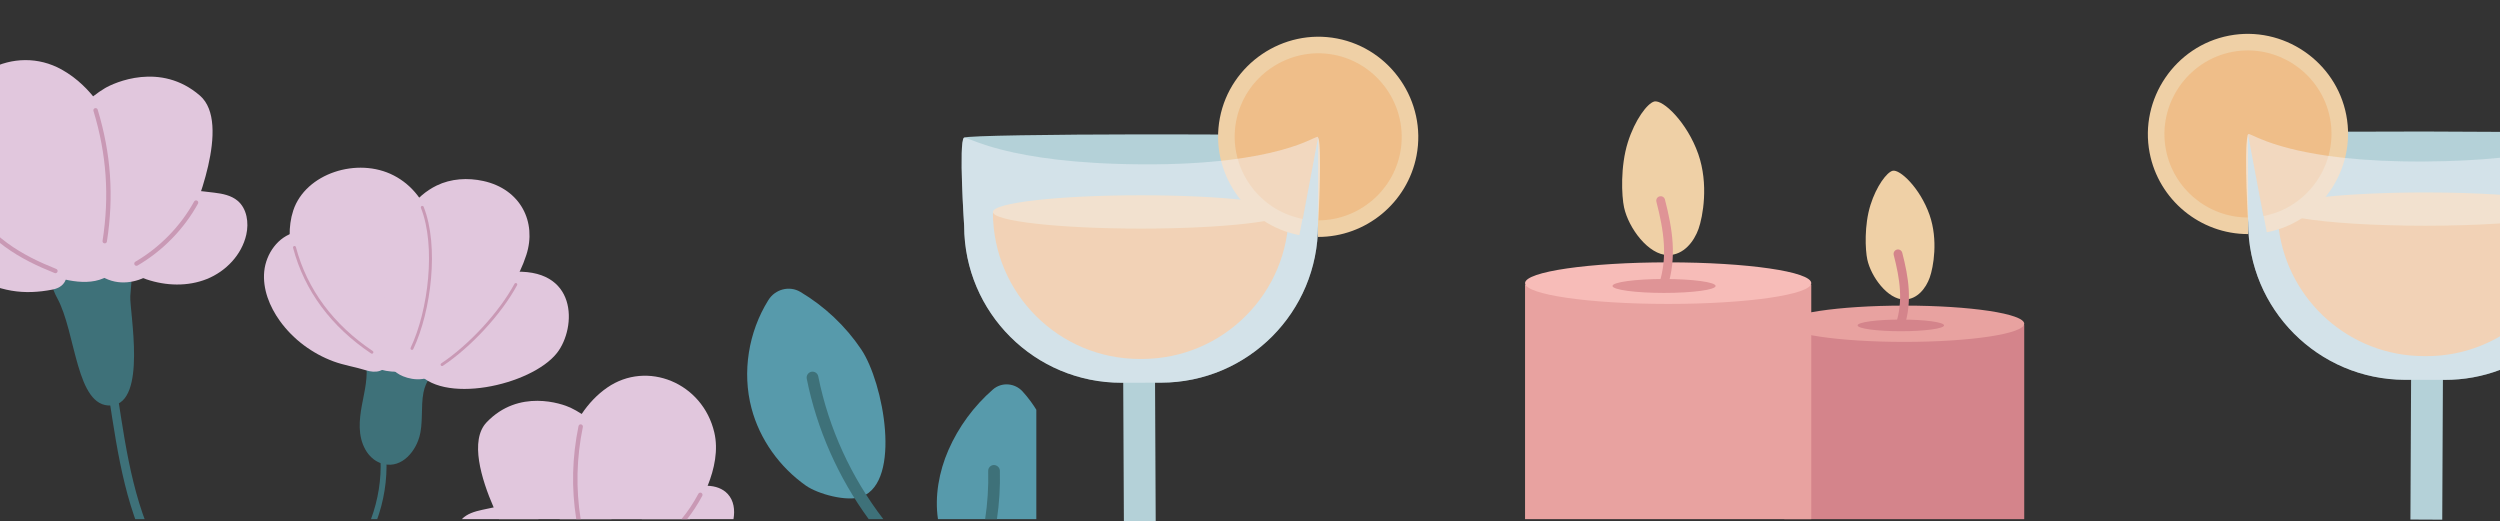 <?xml version="1.0" encoding="UTF-8"?>
<svg id="Layer_2" data-name="Layer 2" xmlns="http://www.w3.org/2000/svg" xmlns:xlink="http://www.w3.org/1999/xlink" viewBox="0 0 396.853 82.729">
  <rect x="0" y="0" width="396.853" height="82.729" fill="#333333" stroke="none"/>
  <defs>
    <style>
      .cls-1 {
        stroke: #d4848b;
      }

      .cls-1, .cls-2, .cls-3, .cls-4 {
        stroke-linecap: round;
      }

      .cls-1, .cls-2, .cls-3, .cls-4, .cls-5, .cls-6, .cls-7 {
        fill: none;
      }

      .cls-1, .cls-2, .cls-4, .cls-5, .cls-7 {
        stroke-miterlimit: 10;
      }

      .cls-1, .cls-4, .cls-5 {
        stroke-width: 1.4px;
      }

      .cls-2 {
        stroke-width: .7px;
      }

      .cls-2, .cls-3 {
        stroke: #c999b5;
      }

      .cls-8 {
        fill: #df9496;
      }

      .cls-3 {
        stroke-linejoin: round;
        stroke-width: .467px;
      }

      .cls-9 {
        fill: #f4f3fa;
        opacity: .48;
      }

      .cls-4 {
        stroke: #df9496;
      }

      .cls-10 {
        opacity: .6;
      }

      .cls-10, .cls-11 {
        fill: #efb377;
      }

      .cls-12 {
        fill: #d4848b;
      }

      .cls-13 {
        fill: #b4d1d8;
      }

      .cls-14 {
        fill: #e1c7dd;
      }

      .cls-15 {
        clip-path: url(#clippath);
      }

      .cls-5, .cls-7 {
        stroke: #3e7179;
      }

      .cls-16 {
        fill: #579aab;
      }

      .cls-17 {
        fill: #c999b5;
      }

      .cls-7 {
        stroke-width: .933px;
      }

      .cls-18 {
        fill: #3e7179;
      }

      .cls-19 {
        fill: #e8a2a0;
      }

      .cls-20 {
        fill: #f7bcb8;
      }

      .cls-21 {
        fill: #efd0a6;
      }
    </style>
    <clipPath id="clippath">
      <rect class="cls-6" width="164.507" height="82.41"/>
    </clipPath>
  </defs>
  <g id="Layer_2-2" data-name="Layer 2">
    <g>
      <g class="cls-15">
        <g>
          <g>
            <g>
              <path class="cls-18" d="m20.685,46.997c.158-2.46.797-6.067-1.186-7.113-3.703-1.953-11.353.627-11.552,2.786-.136,1.486.402,3.324,1.125,4.631,3.022,5.465,2.965,17.414,8.578,17.067,5.789-.358,2.884-15.017,3.035-17.371Z"/>
              <path class="cls-5" d="m25.634,89.761c-4.93-8.272-6.241-17.758-7.63-26.751"/>
            </g>
            <path class="cls-14" d="m-9.115,39.063c-1.371-2.167-2.139-5.158-.577-7.191,1.409-1.834,4.095-2.072,6.377-1.692,5.991.996,11.307,5.359,13.452,11.041.867,2.295.647,4.276-1.844,4.756-2.151.415-4.307.538-6.475.165-4.393-.755-8.532-3.284-10.933-7.079Z"/>
            <path class="cls-14" d="m34.017,30.585c1.316.158,2.689.429,3.701,1.284,1.489,1.257,1.804,3.483,1.377,5.384-.715,3.187-3.229,5.822-6.26,7.038s-6.501,1.1-9.594.048c-1.525-.519-3.135-1.447-3.507-3.014-.269-1.133.189-2.307.735-3.336,1.389-2.619,3.417-4.754,5.729-6.584,2.095-1.659,5.341-1.117,7.819-.82Z"/>
            <path class="cls-14" d="m16.65,14.004c1.453-.87,8.831-4.252,15.089,1.174,5.059,4.386-.917,18.47-2.032,20.907-1.077,2.355-2.386,4.668-4.327,6.381-1.941,1.713-4.616,2.756-7.151,2.231-2.902-.6-5.1-3.138-6.1-5.928-1-2.79-1.003-5.825-.942-8.788.033-1.622.083-3.247-.014-4.868-.086-1.439-.815-3.235-.387-4.585.864-2.731,3.488-5.102,5.864-6.524Z"/>
            <path class="cls-14" d="m19.376,24.001c-1.657-5.208-4.796-10.287-9.568-12.951-7.482-4.177-16.942.726-18.168,9.745-.983,7.229,5.619,14.971,7.854,17.387,3.011,3.255,7.09,5.505,11.448,6.317,1.827.341,3.779.421,5.484-.32,1.463-.636,3.083-3.309,3.785-8.541.522-3.889.355-7.896-.835-11.637Z"/>
            <path class="cls-2" d="m15.172,17.508c2.1,6.924,2.569,13.626,1.454,20.775"/>
            <path class="cls-2" d="m31.122,32.159c-2.212,3.997-5.517,7.382-9.46,9.688"/>
            <path class="cls-2" d="m-5.801,31.397c4.026,6.627,9.151,9.433,14.597,11.619"/>
          </g>
          <path class="cls-14" d="m116.433,82.413h-14.569c2.053-2.389,4.797-4.181,7.831-4.984.84-.224,1.755-.355,2.641-.317,1.204.046,2.361.42,3.173,1.288.989,1.064,1.176,2.548.924,4.014Z"/>
          <path class="cls-14" d="m85.493,82.413h-12.189q.009-.01.019-.019c.831-.849,2.035-1.204,3.192-1.456.579-.131,1.204-.271,1.848-.392,1.783-.336,3.705-.495,5.18.457.672.439,1.325.906,1.951,1.41Z"/>
          <path class="cls-14" d="m97.076,82.413h-17.864c-.28-.57-.569-1.195-.849-1.867-1.951-4.48-3.836-10.659-1.12-13.506,5.105-5.357,11.956-2.968,13.319-2.324.579.28,1.185.607,1.773.999,1.68,1.083,3.257,2.567,3.995,4.312.495,1.167,0,2.828.047,4.116.047,1.447.233,2.893.401,4.331.149,1.307.28,2.623.299,3.939Z"/>
          <path class="cls-14" d="m112.336,77.112c-.747,1.867-1.708,3.575-2.585,4.965-.028.047-.056.084-.084.131-.047.075-.084.14-.131.206h-20.683c-.467-2.837-.485-5.759.131-8.568.616-2.846,1.708-5.703,3.351-8.129,1.101-1.642,2.455-3.089,4.069-4.2,6.3-4.349,15.139-.784,16.987,7.14.653,2.781.019,5.768-1.055,8.456Z"/>
          <path class="cls-17" d="m92.176,82.413h-.7c-.775-4.91-.663-9.772.355-14.766.037-.196.224-.327.411-.28.196.037.317.224.28.411-1.008,4.946-1.12,9.772-.345,14.635Z"/>
          <path class="cls-17" d="m111.477,78.717c-.747,1.39-1.549,2.613-2.408,3.696h-.896c.971-1.167,1.867-2.492,2.688-4.032.093-.168.299-.233.476-.14.168.093.233.299.14.476Z"/>
          <g>
            <path class="cls-18" d="m57.454,64.296c-.437,2.372-.679,4.894.552,7.081.53.942,1.343,1.73,2.352,2.117,2.995,1.148,5.414-1.424,6.196-4.081.65-2.208.229-4.805.66-7.066.345-1.809,1.5-3.452,2.96-4.474.336-.236.151-.582-.165-.845-1.177-.979-2.554-1.658-5.437-2.447-3.058-.837-6.58-1.045-6.872-.917-1.197.527.205,2.837.381,3.837.398,2.27-.217,4.573-.627,6.795Z"/>
            <path class="cls-7" d="m60.868,72.819c.314,6.625-2.172,13.338-6.726,18.16"/>
            <path class="cls-14" d="m44.439,50.961c-1.649-2.288-2.772-5.086-2.493-7.893.279-2.807,2.208-5.542,4.953-6.192,1.74-.412,3.606.033,5.155.926,1.549.893,2.817,2.204,3.941,3.595,2.72,3.37,4.713,7.324,5.804,11.515.376,1.446.637,3.026.048,4.399-.761,1.773-2.237,1.948-3.785,1.46-1.68-.529-3.443-.781-5.11-1.398-3.378-1.249-6.403-3.486-8.513-6.413Z"/>
            <path class="cls-14" d="m88.413,56.031c-4.073,5.184-18.557,8.381-22.381,2.7-3.288-4.884,5.632-14.757,14.88-15.541,10.935-.926,10.623,8.868,7.502,12.841Z"/>
            <path class="cls-14" d="m46.548,33.424c1.947-5.919,10.209-8.546,15.957-5.571,12.025,6.226,6.381,30.171,1.35,31.047-8.936,1.555-20.603-15.455-17.307-25.476Z"/>
            <path class="cls-14" d="m62.45,38.048c1.177-3.576,3.475-6.941,6.858-8.592,2.282-1.114,4.942-1.27,7.421-.724,5.936,1.306,8.496,6.545,6.826,11.726-2.314,7.18-7.993,11.788-12.856,17.555-2.337,2.771-5.073,2.375-6.705,1.724-1.442-.576-2.49-1.799-2.962-3.278-.895-2.8.349-15.166,1.417-18.41Z"/>
            <path class="cls-3" d="m70.174,57.874c4.37-2.911,9.205-8.093,11.703-12.712"/>
            <path class="cls-3" d="m67.036,32.918c2.439,6.142,1.191,16.42-1.64,22.392"/>
            <path class="cls-3" d="m46.748,39.283c1.793,6.793,6.038,12.435,12.29,16.633"/>
          </g>
          <path class="cls-16" d="m119.298,64.824c-1.526-5.771-.48-12.144,2.678-17.196,1.078-1.725,3.333-2.328,5.082-1.288,3.831,2.28,7.158,5.41,9.647,9.11,3.58,5.32,6.445,20.924.117,23.377-2.332.904-7.025-.424-8.883-1.733-4.17-2.936-7.333-7.327-8.64-12.27Z"/>
          <path class="cls-18" d="m140.224,82.413h-2.324c-4.825-6.608-8.223-14.243-9.837-22.297-.093-.504.233-.999.737-1.101.504-.103.999.233,1.092.737,1.652,8.241,5.227,16.025,10.332,22.662Z"/>
          <g>
            <path class="cls-16" d="m167.468,76.916c-.149,1.885-.588,3.742-1.279,5.497h-17.295c-.541-3.64.168-7.56,1.661-10.976,1.605-3.668,4.041-6.981,7.065-9.613,1.381-1.204,3.472-1.036,4.704.317,3.603,3.958,5.563,9.427,5.143,14.775Z"/>
            <path class="cls-18" d="m158.256,82.413h-1.876c.383-2.529.551-5.087.485-7.644-.019-.514.392-.943.905-.952.476,0,.943.392.952.905.065,2.576-.093,5.152-.467,7.691Z"/>
          </g>
        </g>
      </g>
      <g>
        <rect class="cls-13" x="178.348" y="57.56" width="5.051" height="25.157" transform="translate(362.078 139.416) rotate(179.727)"/>
        <path class="cls-13" d="m178.055,60.758l6.269-.013c13.78-.03,24.926-11.224,24.897-25.004,0,0,.743-13.434-.03-14.007-.773-.573-55.312-.545-56.169.121-.857.666.03,14.007.03,14.007.03,13.78,11.224,24.926,25.004,24.897Z"/>
        <path class="cls-11" d="m180.937,33.684h.364c12.858,0,23.297,10.439,23.297,23.297v0h-46.957v-0c0-12.858,10.439-23.297,23.297-23.297Z" transform="translate(362.336 90.276) rotate(179.877)"/>
        <ellipse class="cls-21" cx="181.094" cy="33.643" rx="23.478" ry="2.645"/>
        <path class="cls-21" d="m209.251,21.719l-.035,15.893c7.607.017,14.211-5.429,15.644-12.9,1.642-8.563-4.053-16.96-12.616-18.601s-16.96,4.053-18.601,12.616c-1.642,8.563,4.053,16.96,12.616,18.601l2.993-15.609Z"/>
        <path class="cls-10" d="m209.251,21.717s.291.86.279,5.59c-.01,3.91-.25,7.673-.25,7.673,6.348-.014,11.84-4.583,13.008-10.822,1.339-7.152-3.444-14.138-10.596-15.477-7.152-1.339-14.138,3.444-15.477,10.596-1.339,7.152,3.444,14.138,10.596,15.477l2.441-13.037Z"/>
        <path class="cls-9" d="m178.055,60.758l6.269-.013c13.78-.03,24.926-11.224,24.897-25.004,0,0,.743-13.434-.03-14.007-.386-.287-6.041,4.469-27.852,4.355-21.81-.113-27.889-4.567-28.318-4.235-.857.666.03,14.007.03,14.007.03,13.78,11.224,24.926,25.004,24.897Z"/>
      </g>
      <g>
        <rect class="cls-13" x="382.695" y="57.107" width="5.051" height="25.373" transform="translate(.336 -1.832) rotate(.273)"/>
        <path class="cls-13" d="m396.853,20.934v37.781c-2.735,1.036-5.712,1.596-8.811,1.587h-.252l-5.049-.01h-.971c-13.757-.028-24.892-11.19-24.892-24.939v-.065s0-.046-.009-.149c-.037-.766-.233-4.415-.299-7.784,0-.28,0-.56-.009-.831-.019-1.185-.009-2.305.028-3.201.009-.112.009-.224.019-.336,0-.046,0-.103.009-.159.019-.233.037-.438.056-.634,0-.066.009-.121.019-.187.009-.056.019-.103.028-.149.009-.056.019-.103.028-.149.009-.037.019-.084.028-.122,0-.018,0-.046.009-.065v-.019c0-.009.009-.019.009-.028v-.019c.009-.01.009-.019.019-.028.009-.028.019-.046.028-.056,0-.01.009-.019.019-.028v-.009c.019-.028.028-.047.047-.056.243-.177,5.731-.299,13.188-.355.849-.009,1.736-.018,2.632-.018,7.541-.047,16.539-.037,24.127.028Z"/>
        <path class="cls-11" d="m396.853,33.254v20.132c-3.435,2.007-7.42,3.145-11.667,3.145h-.42c-11.779-.028-21.495-8.792-23.025-20.151-.131-.886-.205-1.792-.215-2.707-.009-.149-.009-.308-.009-.457v-.037h1.139l4.657.009h.009l29.531.065Z"/>
        <path class="cls-21" d="m396.853,30.912v4.555c-3.481.233-7.532.364-11.853.364-8.185,0-15.4-.467-19.6-1.185h-.009c-1.848-.317-3.117-.672-3.621-1.073-.159-.112-.243-.233-.252-.355v-.037c.019-.485,1.223-.952,3.304-1.344,1.185-.224,2.651-.42,4.349-.597h.009c4.172-.429,9.725-.691,15.82-.691,4.321,0,8.372.131,11.853.364Z"/>
        <path class="cls-21" d="m356.844,21.265l.035,15.893c-7.607.017-14.211-5.429-15.644-12.9-1.642-8.563,4.053-16.96,12.616-18.601,8.563-1.642,16.96,4.053,18.601,12.616,1.642,8.563-4.053,16.96-12.616,18.601l-2.993-15.609Z"/>
        <path class="cls-10" d="m356.844,21.264s-.291.86-.279,5.59c.01,3.91.25,7.673.25,7.673-6.348-.014-11.84-4.583-13.008-10.822-1.339-7.152,3.444-14.138,10.596-15.477,7.152-1.339,14.138,3.444,15.477,10.596,1.339,7.152-3.444,14.138-10.596,15.477l-2.441-13.037Z"/>
        <path class="cls-9" d="m396.853,25.041v33.675c-2.735,1.036-5.712,1.596-8.811,1.587h-.252l-5.049-.01h-.971c-13.757-.028-24.892-11.19-24.892-24.939v-.065s0-.046-.009-.149c-.037-.766-.233-4.415-.299-7.784,0-.28,0-.56-.009-.831-.019-1.185-.009-2.305.028-3.201.009-.112.009-.224.019-.336,0-.046,0-.103.009-.159.019-.233.037-.438.056-.634,0-.066.009-.121.019-.187.009-.056.019-.103.028-.149.009-.056.019-.103.028-.149.009-.037.019-.084.028-.122,0-.018,0-.046.009-.065v-.019c0-.009.009-.019.009-.028.009-.019.009-.037.019-.047.009-.028.019-.046.028-.056,0-.01.009-.019.019-.028v-.009c.019-.028.028-.047.047-.056.271-.206,3.211,2.137,12.712,3.472.821.112,1.699.224,2.632.327,3.416.355,7.541.588,12.507.56,4.741-.028,8.745-.252,12.096-.597Z"/>
      </g>
      <g>
        <g>
          <rect class="cls-12" x="283.244" y="51.602" width="38.085" height="30.808"/>
          <ellipse class="cls-19" cx="302.287" cy="51.392" rx="19.043" ry="2.881"/>
          <ellipse class="cls-12" cx="301.74" cy="51.653" rx="6.862" ry=".926"/>
          <path class="cls-21" d="m296.421,41.213c-.333-1.528-.506-5.468.499-8.673.947-3.019,2.598-5.179,3.5-5.427,1.158-.319,4.397,2.765,5.876,6.994,1.4,4.002.61,8.323.033,9.95-.584,1.647-1.953,3.489-4.042,3.489-2.632,0-5.271-3.609-5.865-6.333Z"/>
          <path class="cls-1" d="m301.289,40.298c.997,3.876,1.582,7.542.32,11.356"/>
        </g>
        <g>
          <g>
            <rect class="cls-19" x="242.089" y="45.186" width="45.434" height="37.224"/>
            <ellipse class="cls-20" cx="264.806" cy="44.946" rx="22.717" ry="3.3"/>
          </g>
          <ellipse class="cls-8" cx="264.154" cy="45.394" rx="8.186" ry="1.105"/>
          <path class="cls-21" d="m257.809,32.939c-.398-1.823-.604-6.524.595-10.347,1.13-3.601,3.099-6.178,4.175-6.474,1.381-.38,5.245,3.298,7.01,8.344,1.67,4.775.728,9.929.039,11.87-.697,1.964-2.329,4.162-4.822,4.162-3.14,0-6.288-4.305-6.997-7.555Z"/>
          <path class="cls-4" d="m263.616,31.847c1.19,4.624,1.888,8.997.382,13.547"/>
        </g>
      </g>
    </g>
  </g>
</svg>